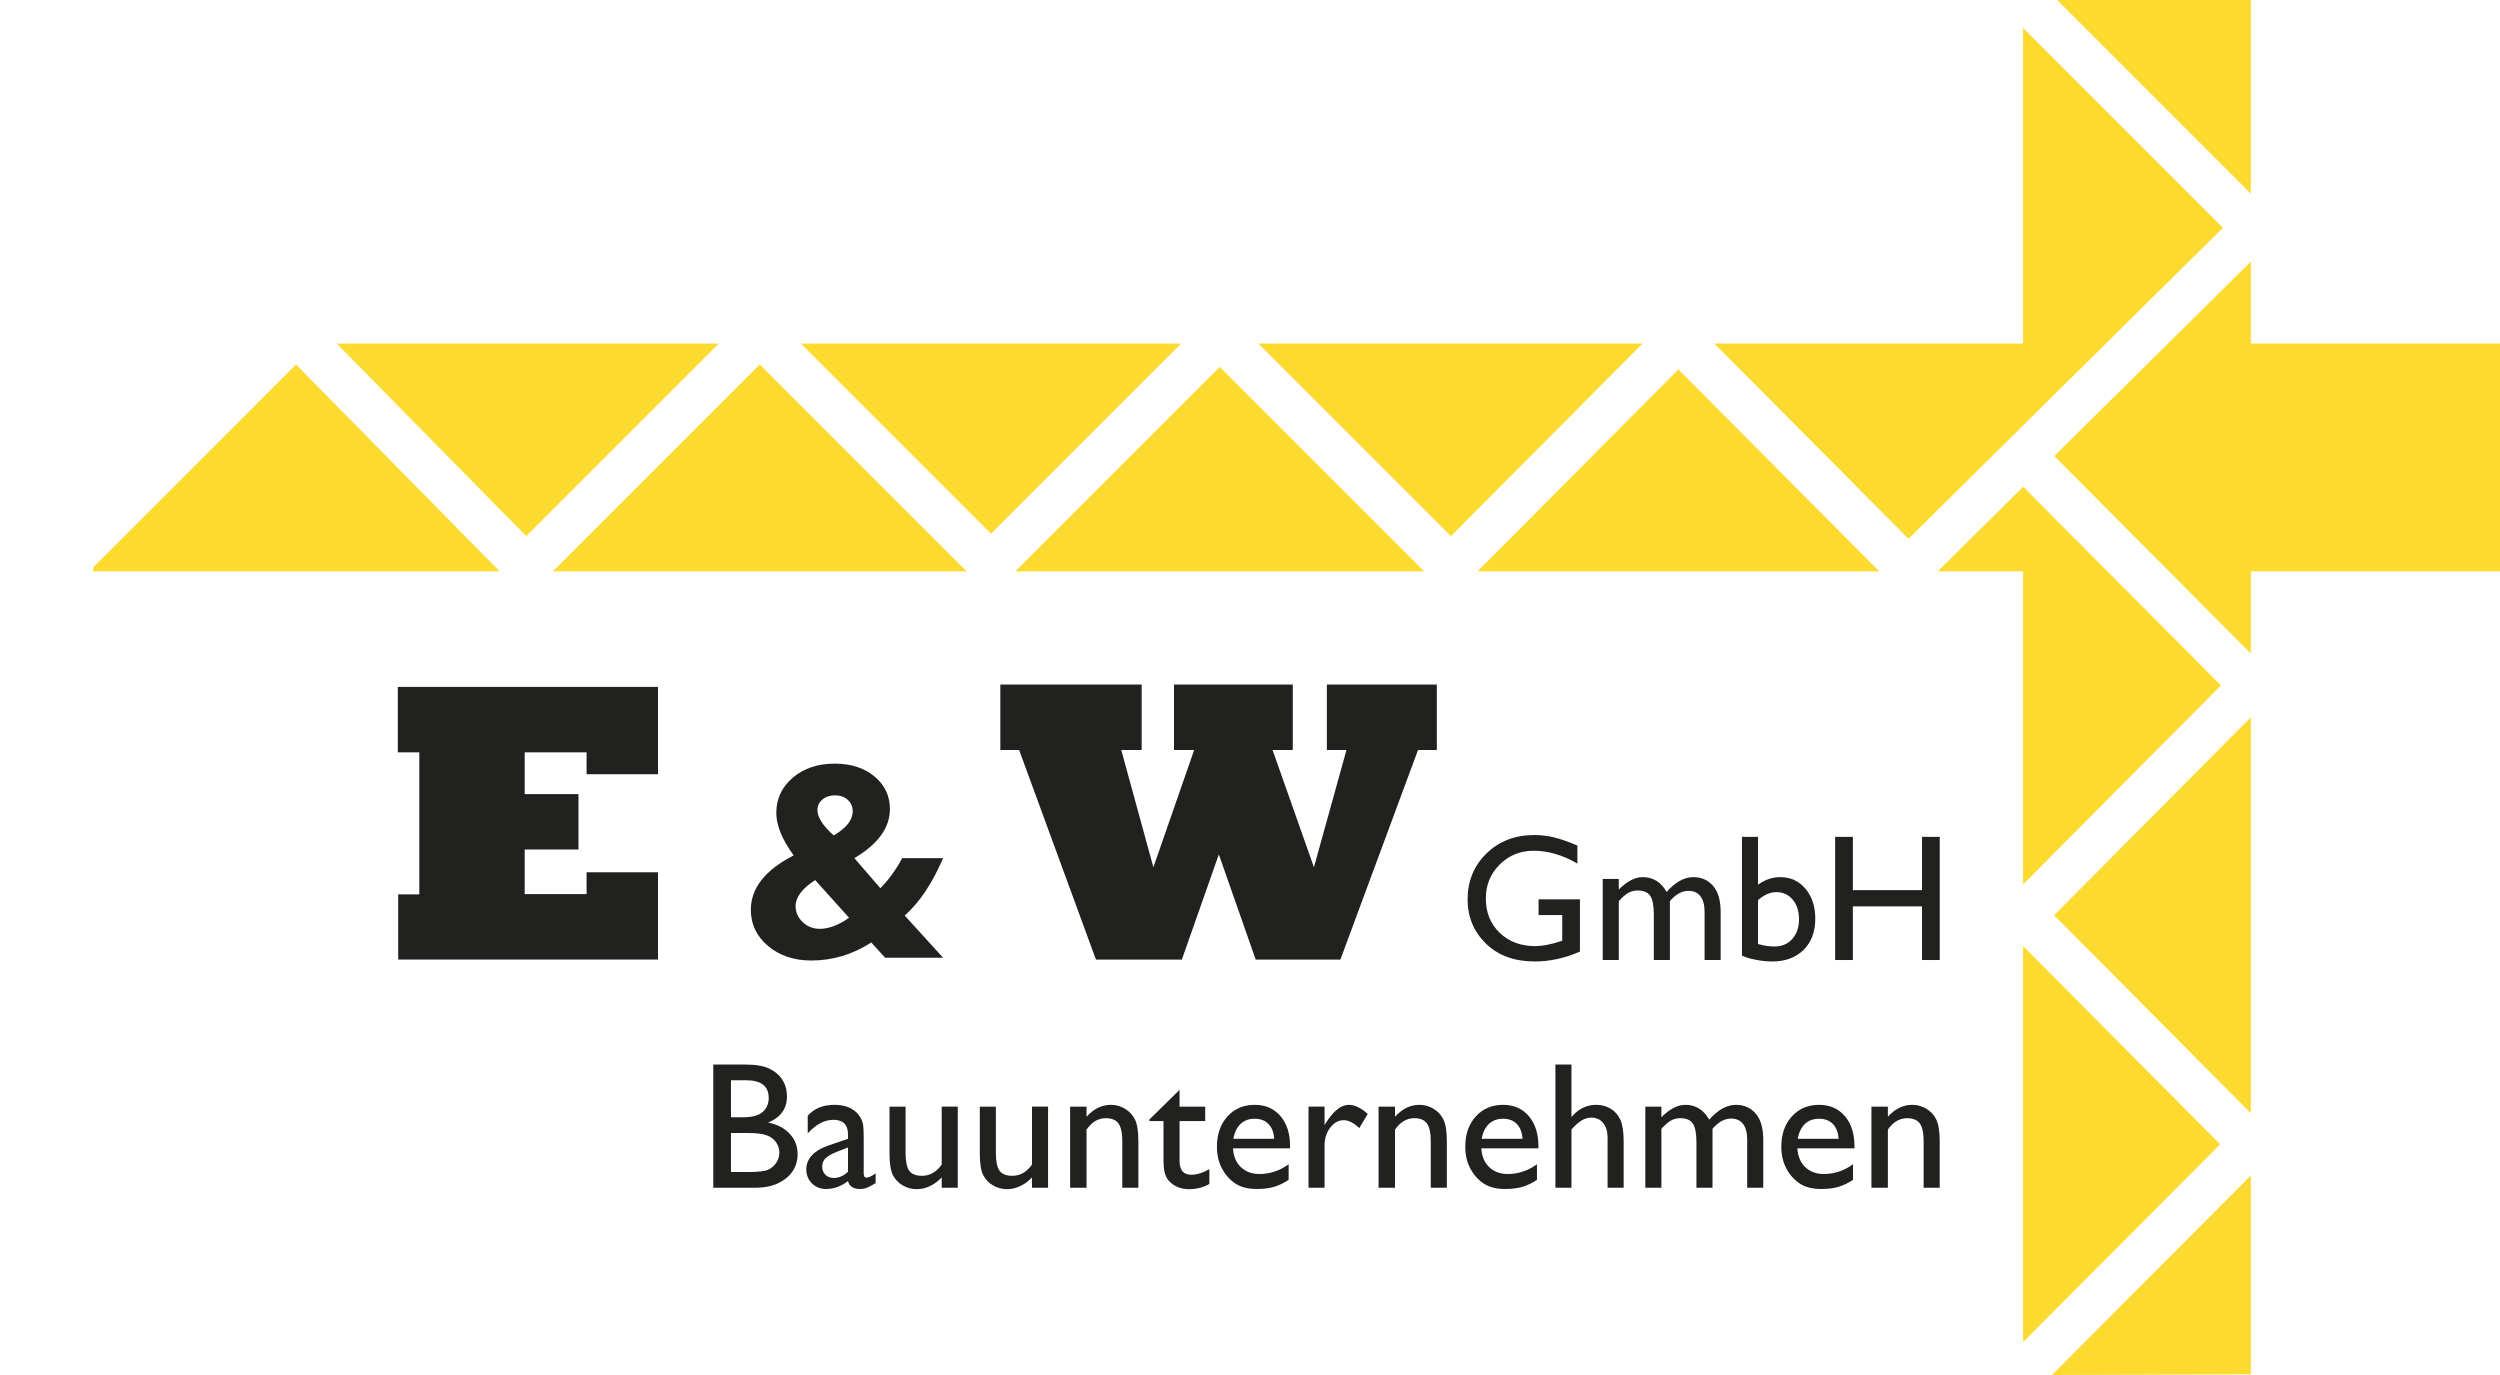 <?xml version="1.0" encoding="UTF-8"?>
<!DOCTYPE svg PUBLIC "-//W3C//DTD SVG 1.0//EN" "http://www.w3.org/TR/2001/REC-SVG-20010904/DTD/svg10.dtd">
<!-- Creator: CorelDRAW 2019 (64-Bit) -->
<svg xmlns="http://www.w3.org/2000/svg" xml:space="preserve" width="400px" height="220px" version="1.0" style="shape-rendering:geometricPrecision; text-rendering:geometricPrecision; image-rendering:optimizeQuality; fill-rule:evenodd; clip-rule:evenodd"
viewBox="0 0 400 220"
 xmlns:xlink="http://www.w3.org/1999/xlink"
 xmlns:xodm="http://www.corel.com/coreldraw/odm/2003">
 <defs>
  <style type="text/css">
   <![CDATA[
    .fil0 {fill:none}
    .fil2 {fill:#FDDA30}
    .fil1 {fill:#212220;fill-rule:nonzero}
   ]]>
  </style>
 </defs>
 <g id="Ebene_x0020_1">
  <rect class="fil0" y="-0.001" width="400" height="220"/>
  <g id="_2409553961472">
   <path class="fil1" d="M246.172 143.894l6.617 0 0 8.361c-2.427,1.055 -4.835,1.58 -7.224,1.58 -3.261,0 -5.871,-0.954 -7.821,-2.861 -1.951,-1.912 -2.929,-4.262 -2.929,-7.06 0,-2.953 1.012,-5.409 3.03,-7.369 2.022,-1.96 4.556,-2.938 7.604,-2.938 1.108,0 2.158,0.121 3.155,0.362 0.997,0.235 2.259,0.674 3.78,1.314l0 2.89c-2.35,-1.368 -4.681,-2.052 -6.992,-2.052 -2.153,0 -3.969,0.737 -5.443,2.206 -1.478,1.469 -2.215,3.275 -2.215,5.413 0,2.245 0.737,4.08 2.215,5.505 1.474,1.421 3.372,2.134 5.693,2.134 1.127,0 2.475,-0.261 4.045,-0.776l0.27 -0.087 0 -4.108 -3.785 0 0 -2.514z"/>
   <path id="1" class="fil1" d="M267.184 144.179l0 9.425 -2.572 0 0 -7.249c0,-1.444 -0.192,-2.451 -0.577,-3.019 -0.386,-0.573 -1.06,-0.858 -2.023,-0.858 -0.535,0 -1.026,0.126 -1.474,0.376 -0.448,0.251 -0.958,0.689 -1.531,1.325l0 9.425 -2.572 0 0 -12.975 2.572 0 0 1.7c1.305,-1.324 2.586,-1.989 3.838,-1.989 1.642,0 2.919,0.79 3.819,2.37 1.373,-1.58 2.808,-2.37 4.306,-2.37 1.262,0 2.297,0.463 3.111,1.382 0.814,0.925 1.223,2.331 1.223,4.219l0 7.663 -2.571 0 0 -7.716c0,-1.083 -0.222,-1.912 -0.665,-2.49 -0.443,-0.573 -1.079,-0.862 -1.907,-0.862 -1.06,0 -2.052,0.549 -2.977,1.643z"/>
   <path id="2" class="fil1" d="M278.714 133.896l2.572 0 0 7.658c1.112,-0.809 2.297,-1.214 3.559,-1.214 1.642,0 2.991,0.621 4.036,1.864 1.045,1.243 1.565,2.837 1.565,4.782 0,2.09 -0.621,3.757 -1.869,4.994 -1.247,1.238 -2.918,1.855 -5.008,1.855 -0.838,0 -1.72,-0.092 -2.644,-0.27 -0.93,-0.178 -1.667,-0.404 -2.211,-0.674l0 -18.995zm2.572 10.114l0 7.031c0.876,0.265 1.772,0.396 2.692,0.396 1.141,0 2.071,-0.405 2.789,-1.214 0.717,-0.809 1.078,-1.85 1.078,-3.121 0,-1.291 -0.337,-2.341 -1.006,-3.15 -0.674,-0.809 -1.551,-1.213 -2.635,-1.213 -0.958,0 -1.931,0.423 -2.918,1.271z"/>
   <polygon id="3" class="fil1" points="307.524,133.896 310.356,133.896 310.356,153.604 307.524,153.604 307.524,145.021 296.457,145.021 296.457,153.604 293.624,153.604 293.624,133.896 296.457,133.896 296.457,142.421 307.524,142.421 "/>
   <path class="fil1" d="M120.798 190.036l-6.675 0 0 -19.707 5.168 0c1.627,0 2.899,0.216 3.814,0.655 0.91,0.438 1.609,1.04 2.086,1.806 0.481,0.766 0.722,1.656 0.722,2.663 0,1.936 -1.002,3.323 -3.01,4.161 1.44,0.275 2.586,0.867 3.438,1.777 0.853,0.911 1.277,2.004 1.277,3.27 0,1.007 -0.26,1.908 -0.776,2.698 -0.52,0.789 -1.276,1.43 -2.282,1.931 -1.002,0.496 -2.254,0.746 -3.762,0.746zm-1.416 -17.193l-2.427 0 0 5.924 1.878 0c1.503,0 2.572,-0.289 3.208,-0.863 0.635,-0.573 0.953,-1.314 0.953,-2.224 0,-1.893 -1.204,-2.837 -3.612,-2.837zm0.212 8.438l-2.639 0 0 6.241 2.779 0c1.541,0 2.586,-0.12 3.14,-0.361 0.549,-0.236 0.992,-0.612 1.324,-1.117 0.333,-0.511 0.501,-1.055 0.501,-1.638 0,-0.597 -0.178,-1.146 -0.53,-1.647 -0.351,-0.496 -0.852,-0.867 -1.502,-1.112 -0.65,-0.246 -1.671,-0.366 -3.073,-0.366z"/>
   <path id="1" class="fil1" d="M138.194 182.22l0 5.533c0,0.444 0.149,0.665 0.452,0.665 0.309,0 0.795,-0.221 1.455,-0.665l0 1.542c-0.578,0.366 -1.041,0.611 -1.392,0.746 -0.352,0.13 -0.717,0.198 -1.098,0.198 -1.093,0 -1.734,-0.424 -1.931,-1.267 -1.098,0.843 -2.264,1.267 -3.502,1.267 -0.905,0 -1.661,-0.299 -2.268,-0.901 -0.602,-0.597 -0.905,-1.354 -0.905,-2.259 0,-0.823 0.293,-1.556 0.881,-2.201 0.587,-0.65 1.426,-1.161 2.504,-1.541l3.29 -1.132 0 -0.693c0,-1.561 -0.781,-2.341 -2.346,-2.341 -1.406,0 -2.769,0.723 -4.098,2.167l0 -2.803c0.997,-1.175 2.432,-1.762 4.301,-1.762 1.401,0 2.528,0.366 3.371,1.103 0.284,0.236 0.539,0.549 0.765,0.944 0.227,0.39 0.367,0.78 0.429,1.17 0.063,0.395 0.092,1.137 0.092,2.23zm-2.514 5.254l0 -3.882 -1.724 0.67c-0.882,0.346 -1.498,0.698 -1.864,1.055 -0.361,0.356 -0.544,0.799 -0.544,1.329 0,0.539 0.173,0.977 0.515,1.319 0.347,0.342 0.79,0.511 1.339,0.511 0.819,0 1.579,-0.332 2.278,-1.002z"/>
   <path id="2" class="fil1" d="M150.672 190.036l0 -1.652c-0.549,0.593 -1.17,1.055 -1.873,1.387 -0.704,0.333 -1.407,0.497 -2.105,0.497 -0.819,0 -1.58,-0.203 -2.273,-0.612 -0.694,-0.41 -1.214,-0.968 -1.57,-1.667 -0.352,-0.703 -0.53,-1.863 -0.53,-3.491l0 -7.436 2.572 0 0 7.402c0,1.363 0.197,2.312 0.587,2.856 0.39,0.539 1.079,0.809 2.061,0.809 1.229,0 2.274,-0.597 3.131,-1.791l0 -9.276 2.572 0 0 12.974 -2.572 0z"/>
   <path id="3" class="fil1" d="M165.12 190.036l0 -1.652c-0.549,0.593 -1.17,1.055 -1.873,1.387 -0.703,0.333 -1.406,0.497 -2.105,0.497 -0.819,0 -1.579,-0.203 -2.273,-0.612 -0.694,-0.41 -1.214,-0.968 -1.57,-1.667 -0.352,-0.703 -0.53,-1.863 -0.53,-3.491l0 -7.436 2.572 0 0 7.402c0,1.363 0.198,2.312 0.588,2.856 0.39,0.539 1.078,0.809 2.061,0.809 1.228,0 2.273,-0.597 3.13,-1.791l0 -9.276 2.572 0 0 12.974 -2.572 0z"/>
   <path id="4" class="fil1" d="M173.847 177.062l0 1.618c1.146,-1.272 2.451,-1.907 3.906,-1.907 0.809,0 1.56,0.212 2.258,0.631 0.694,0.419 1.224,0.992 1.585,1.724 0.361,0.732 0.544,1.888 0.544,3.472l0 7.436 -2.572 0 0 -7.417c0,-1.329 -0.202,-2.282 -0.606,-2.851 -0.405,-0.573 -1.079,-0.857 -2.028,-0.857 -1.214,0 -2.239,0.607 -3.087,1.82l0 9.305 -2.63 0 0 -12.974 2.63 0z"/>
   <path id="5" class="fil1" d="M183.903 179.118l4.826 -4.744 0 2.688 4.103 0 0 2.311 -4.103 0 0 6.358c0,1.483 0.616,2.225 1.849,2.225 0.92,0 1.893,-0.299 2.918,-0.896l0 2.379c-0.987,0.554 -2.066,0.829 -3.231,0.829 -1.175,0 -2.158,-0.343 -2.938,-1.031 -0.246,-0.207 -0.448,-0.438 -0.607,-0.699 -0.159,-0.26 -0.293,-0.597 -0.399,-1.016 -0.111,-0.419 -0.164,-1.213 -0.164,-2.393l0 -5.756 -2.254 0 0 -0.255z"/>
   <path id="6" class="fil1" d="M206.413 183.737l-9.131 0c0.067,1.252 0.481,2.249 1.247,2.991 0.766,0.741 1.758,1.112 2.972,1.112 1.69,0 3.251,-0.52 4.681,-1.56l0 2.499c-0.79,0.525 -1.575,0.896 -2.35,1.122 -0.776,0.227 -1.686,0.338 -2.731,0.338 -1.43,0 -2.586,-0.299 -3.472,-0.892 -0.882,-0.592 -1.59,-1.391 -2.119,-2.398 -0.535,-1.002 -0.8,-2.167 -0.8,-3.487 0,-1.979 0.559,-3.588 1.681,-4.83 1.117,-1.238 2.572,-1.859 4.363,-1.859 1.72,0 3.097,0.602 4.123,1.806 1.026,1.199 1.536,2.812 1.536,4.835l0 0.323zm-9.073 -1.532l6.53 0c-0.067,-1.026 -0.371,-1.815 -0.915,-2.374 -0.549,-0.554 -1.281,-0.833 -2.201,-0.833 -0.924,0 -1.676,0.279 -2.263,0.833 -0.588,0.559 -0.973,1.348 -1.151,2.374z"/>
   <path id="7" class="fil1" d="M211.932 177.062l0 2.942 0.14 -0.226c1.243,-2.004 2.485,-3.005 3.732,-3.005 0.968,0 1.98,0.491 3.035,1.469l-1.359 2.258c-0.891,-0.847 -1.719,-1.271 -2.485,-1.271 -0.828,0 -1.546,0.395 -2.152,1.19 -0.607,0.789 -0.911,1.728 -0.911,2.812l0 6.805 -2.571 0 0 -12.974 2.571 0z"/>
   <path id="8" class="fil1" d="M223.202 177.062l0 1.618c1.146,-1.272 2.451,-1.907 3.906,-1.907 0.809,0 1.56,0.212 2.258,0.631 0.694,0.419 1.224,0.992 1.585,1.724 0.361,0.732 0.544,1.888 0.544,3.472l0 7.436 -2.572 0 0 -7.417c0,-1.329 -0.202,-2.282 -0.607,-2.851 -0.404,-0.573 -1.078,-0.857 -2.027,-0.857 -1.214,0 -2.24,0.607 -3.087,1.82l0 9.305 -2.63 0 0 -12.974 2.63 0z"/>
   <path id="9" class="fil1" d="M246.146 183.737l-9.132 0c0.068,1.252 0.482,2.249 1.248,2.991 0.765,0.741 1.758,1.112 2.971,1.112 1.691,0 3.251,-0.52 4.681,-1.56l0 2.499c-0.79,0.525 -1.574,0.896 -2.35,1.122 -0.775,0.227 -1.685,0.338 -2.731,0.338 -1.43,0 -2.586,-0.299 -3.472,-0.892 -0.881,-0.592 -1.589,-1.391 -2.119,-2.398 -0.535,-1.002 -0.799,-2.167 -0.799,-3.487 0,-1.979 0.558,-3.588 1.68,-4.83 1.118,-1.238 2.572,-1.859 4.364,-1.859 1.719,0 3.097,0.602 4.122,1.806 1.026,1.199 1.537,2.812 1.537,4.835l0 0.323zm-9.074 -1.532l6.531 0c-0.068,-1.026 -0.371,-1.815 -0.915,-2.374 -0.549,-0.554 -1.281,-0.833 -2.201,-0.833 -0.925,0 -1.676,0.279 -2.264,0.833 -0.587,0.559 -0.973,1.348 -1.151,2.374z"/>
   <path id="10" class="fil1" d="M248.862 170.329l2.572 0 0 8.409c1.074,-1.31 2.403,-1.965 3.992,-1.965 0.867,0 1.642,0.216 2.326,0.65 0.689,0.433 1.199,1.031 1.532,1.796 0.332,0.761 0.501,1.898 0.501,3.41l0 7.407 -2.572 0 0 -8.043c0,-0.953 -0.231,-1.719 -0.699,-2.297 -0.462,-0.583 -1.078,-0.872 -1.839,-0.872 -0.564,0 -1.093,0.145 -1.594,0.439 -0.496,0.289 -1.045,0.775 -1.647,1.454l0 9.319 -2.572 0 0 -19.707z"/>
   <path id="11" class="fil1" d="M274.002 180.611l0 9.425 -2.572 0 0 -7.248c0,-1.445 -0.193,-2.451 -0.578,-3.02 -0.385,-0.573 -1.06,-0.857 -2.023,-0.857 -0.534,0 -1.026,0.125 -1.474,0.376 -0.447,0.25 -0.958,0.688 -1.531,1.324l0 9.425 -2.572 0 0 -12.974 2.572 0 0 1.7c1.305,-1.325 2.586,-1.989 3.838,-1.989 1.643,0 2.919,0.79 3.819,2.369 1.373,-1.579 2.808,-2.369 4.306,-2.369 1.262,0 2.297,0.462 3.111,1.382 0.814,0.925 1.223,2.331 1.223,4.219l0 7.662 -2.571 0 0 -7.715c0,-1.084 -0.222,-1.912 -0.665,-2.49 -0.443,-0.573 -1.079,-0.862 -1.907,-0.862 -1.06,0 -2.052,0.549 -2.976,1.642z"/>
   <path id="12" class="fil1" d="M296.714 183.737l-9.131 0c0.067,1.252 0.482,2.249 1.247,2.991 0.766,0.741 1.758,1.112 2.972,1.112 1.69,0 3.251,-0.52 4.681,-1.56l0 2.499c-0.79,0.525 -1.575,0.896 -2.35,1.122 -0.776,0.227 -1.686,0.338 -2.731,0.338 -1.43,0 -2.586,-0.299 -3.472,-0.892 -0.882,-0.592 -1.589,-1.391 -2.119,-2.398 -0.535,-1.002 -0.8,-2.167 -0.8,-3.487 0,-1.979 0.559,-3.588 1.681,-4.83 1.117,-1.238 2.572,-1.859 4.363,-1.859 1.72,0 3.097,0.602 4.123,1.806 1.026,1.199 1.536,2.812 1.536,4.835l0 0.323zm-9.073 -1.532l6.531 0c-0.068,-1.026 -0.372,-1.815 -0.916,-2.374 -0.549,-0.554 -1.281,-0.833 -2.201,-0.833 -0.924,0 -1.676,0.279 -2.263,0.833 -0.588,0.559 -0.973,1.348 -1.151,2.374z"/>
   <path id="13" class="fil1" d="M302.06 177.062l0 1.618c1.146,-1.272 2.451,-1.907 3.906,-1.907 0.809,0 1.56,0.212 2.259,0.631 0.693,0.419 1.223,0.992 1.584,1.724 0.361,0.732 0.544,1.888 0.544,3.472l0 7.436 -2.571 0 0 -7.417c0,-1.329 -0.203,-2.282 -0.607,-2.851 -0.405,-0.573 -1.079,-0.857 -2.028,-0.857 -1.214,0 -2.239,0.607 -3.087,1.82l0 9.305 -2.63 0 0 -12.974 2.63 0z"/>
   <polygon class="fil2" points="360.135,178.113 360.135,114.766 328.656,146.438 "/>
   <polygon class="fil2" points="360.135,219.89 360.135,188.072 328.312,220 "/>
   <polygon class="fil2" points="323.692,151.359 323.692,214.735 355.231,183.092 "/>
   <polygon class="fil2" points="328.68,72.97 360.135,104.562 360.135,91.413 400,91.413 400,54.969 360.135,54.969 360.135,41.853 "/>
   <polygon class="fil2" points="310.035,91.413 323.692,91.413 323.692,141.518 355.352,109.664 323.711,77.885 "/>
   <polygon class="fil2" points="236.414,91.413 300.68,91.413 268.546,59.105 "/>
   <polygon class="fil2" points="162.453,91.413 227.863,91.413 195.157,58.708 "/>
   <polygon class="fil2" points="88.468,91.413 154.673,91.413 121.57,58.31 "/>
   <polygon class="fil2" points="14.906,90.788 14.906,91.413 79.934,91.413 47.367,58.317 "/>
   <polygon class="fil2" points="115,54.969 53.879,54.969 84.194,85.776 "/>
   <polygon class="fil2" points="188.985,54.969 128.141,54.969 158.563,85.392 "/>
   <polygon class="fil2" points="262.802,54.969 201.33,54.969 232.15,85.789 "/>
   <polygon class="fil2" points="323.692,4.467 323.692,54.969 274.29,54.969 305.36,86.207 355.668,36.443 "/>
   <polygon class="fil2" points="360.135,0 329.136,0 360.135,30.999 "/>
   <g>
    <polygon class="fil1" points="105.281,153.529 63.712,153.529 63.712,143.099 67.09,143.099 67.09,120.376 63.647,120.376 63.647,109.904 105.281,109.904 105.281,123.878 93.851,123.878 93.851,120.376 83.951,120.376 83.951,127.058 92.557,127.058 92.557,135.924 83.951,135.924 83.951,143.056 93.851,143.056 93.851,139.565 105.281,139.565 "/>
    <path class="fil1" d="M144.356 137.304l6.537 0c-1.731,4.046 -3.783,7.105 -6.141,9.184l6.141 6.746 -9.268 0 -2.231 -2.438c-2.955,1.922 -6.156,2.887 -9.596,2.887 -2.769,0 -5.075,-0.778 -6.91,-2.326 -1.836,-1.548 -2.754,-3.478 -2.754,-5.789 0,-3.463 2.284,-6.365 6.851,-8.706 -1.851,-2.542 -2.776,-4.801 -2.776,-6.79 0,-2.267 0.88,-4.144 2.641,-5.647 1.761,-1.496 4,-2.244 6.709,-2.244 2.597,0 4.716,0.681 6.357,2.049 1.649,1.369 2.47,3.112 2.47,5.228 0,2.977 -1.895,5.595 -5.686,7.846l4.156 4.809c1.314,-1.317 2.478,-2.917 3.5,-4.809zm-10.961 -3.635c2.022,-1.182 3.037,-2.468 3.037,-3.859 0,-0.741 -0.262,-1.354 -0.784,-1.832 -0.53,-0.487 -1.209,-0.726 -2.037,-0.726 -0.813,0 -1.493,0.224 -2.022,0.666 -0.53,0.448 -0.799,1.002 -0.799,1.675 0,1.167 0.866,2.528 2.605,4.076zm2.454 13.171l-5.424 -6.029c-2.083,1.354 -3.127,2.745 -3.127,4.166 0,0.988 0.38,1.84 1.134,2.558 0.761,0.718 1.664,1.077 2.716,1.077 1.47,0 3.037,-0.591 4.701,-1.772z"/>
    <polygon class="fil1" points="189.092,153.539 175.354,153.539 163.061,120.001 160.052,120.001 160.052,109.529 182.668,109.529 182.668,120.001 179.401,120.001 184.542,138.762 191.063,120.001 187.84,120.001 187.84,109.529 206.847,109.529 206.847,120.001 203.613,120.001 210.23,138.762 215.434,120.001 212.297,120.001 212.297,109.529 229.891,109.529 229.891,120.001 226.882,120.001 214.46,153.539 200.914,153.539 195.014,136.706 "/>
   </g>
  </g>
 </g>
</svg>
